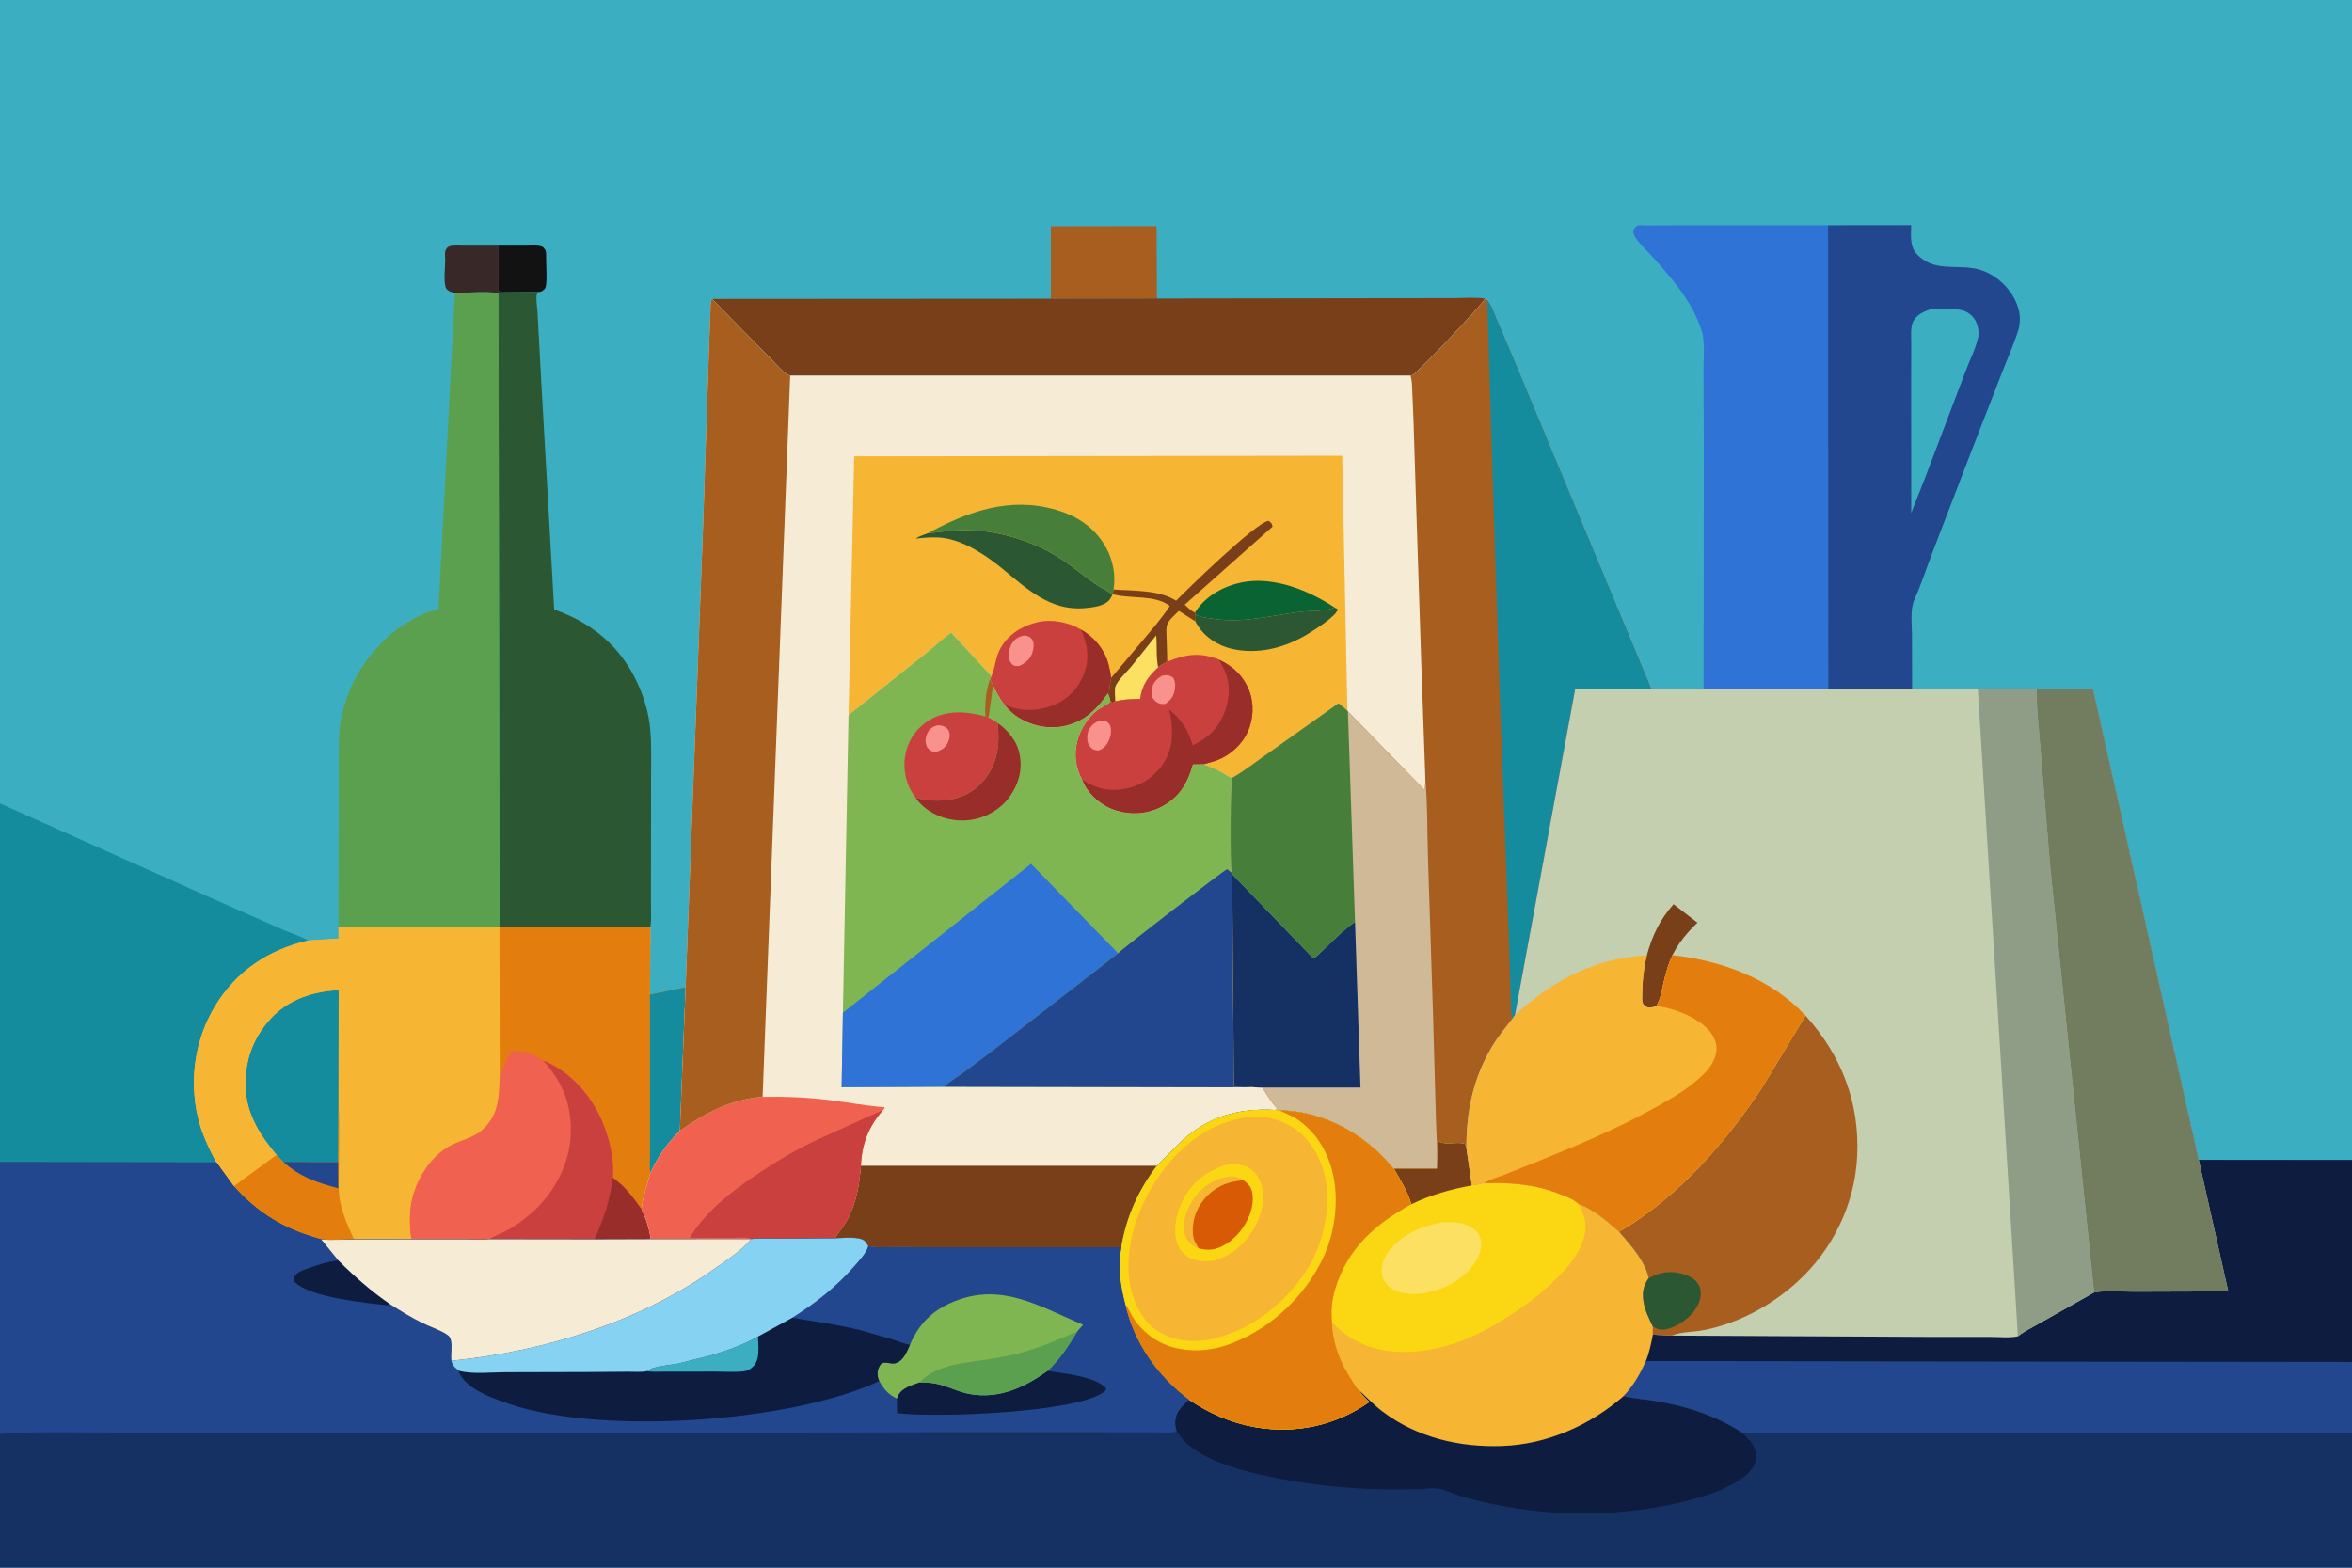 <?xml version="1.0" encoding="utf-8" ?>
<svg xmlns="http://www.w3.org/2000/svg" xmlns:xlink="http://www.w3.org/1999/xlink" width="1536" height="1024">
	<path fill="#3CAEC2" d="M-0 524.782L0 -0L1536 0L1536 757.77L1536 889.56L1536 936.081L1536 1024L-0 1024L0 936.859L0 759.094L-0 524.782Z"/>
	<path fill="#121212" d="M325.569 160.448L344.358 160.423C347.538 160.43 351.436 159.915 354.375 161.227C354.833 161.777 356.086 162.936 356.301 163.54C356.816 164.982 356.617 167.959 356.647 169.541C356.75 174.88 357.229 181.002 356.608 186.274C356.372 188.275 355.764 188.942 354.15 190.006C353.297 190.569 352.773 190.632 351.78 190.692L327.613 190.909C326.67 190.71 326.31 190.455 325.614 189.796L325.569 160.448Z"/>
	<path fill="#382928" d="M297.058 191.317L294 190.483C292.947 190.046 291.42 188.912 291.071 187.788C289.621 183.113 290.731 174.954 290.759 169.857C290.768 168.24 290.369 165.377 290.798 163.915C290.992 163.252 291.754 162.303 292.125 161.678C294.645 159.879 297.857 160.448 300.842 160.432L325.569 160.448L325.614 189.796C326.31 190.455 326.67 190.71 327.613 190.909L325.524 191.39C316.523 190.265 306.193 191.26 297.058 191.317Z"/>
	<path fill="#A75E1F" d="M686.263 195.098L686.271 147.785L755.325 147.686L755.575 194.976L686.263 195.098Z"/>
	<path fill="#783F19" d="M755.575 194.976L907.38 194.765L949.231 194.72C955.857 194.717 963.392 193.98 969.864 195.026C968.197 198.721 926.178 243.158 922.539 244.931C922.15 245.121 921.494 245.254 921.112 245.35L516.045 245.352C512.512 244.758 506.494 237.417 503.739 234.687L464.933 195.241L686.263 195.098L755.575 194.976Z"/>
	<path fill="#2B5832" d="M327.613 190.909L351.78 190.692C351.504 191.075 350.631 192.023 350.536 192.422C349.867 195.221 350.9 200.973 351.032 204.007L353.527 250.098L361.922 398.129C386.315 406.766 404.515 421.553 415.773 445.09C419.873 453.662 423.002 463.413 424.226 472.85C425.637 483.717 425.175 494.841 425.175 505.78L425.138 553.974L425.086 588.655C425.056 594.064 425.518 600.198 424.772 605.515L326.181 605.464L325.524 191.39L327.613 190.909Z"/>
	<path fill="#22478F" d="M1193.81 147.119L1248.12 147.054C1248.07 153.781 1246.96 161.052 1252.09 166.299C1262.72 177.166 1275.45 173.113 1288.68 175.197C1298.35 176.72 1306.7 182.49 1312.48 190.222C1316.28 195.305 1319.2 202.115 1319.1 208.551C1319.06 210.995 1318.72 213.605 1317.99 215.94C1315.23 224.759 1311.22 233.613 1307.86 242.253L1287.22 295.303L1261.94 361.053C1258.05 371.124 1254.7 381.786 1250.25 391.595C1247.33 398.034 1248.6 407.679 1248.64 414.661L1248.72 450.314L1193.86 450.343L1193.81 147.119Z"/>
	<path fill="#3CAEC2" d="M1261.16 201.858C1267.51 201.697 1276.89 201.027 1282.85 203.12C1285.98 204.22 1288.87 206.914 1290.32 209.867C1291.74 212.745 1292.52 217.165 1291.84 220.382C1290.31 227.624 1286.24 235.401 1283.64 242.437L1257.74 310.697L1248.15 335.076L1248.1 248.659L1248.15 223.059C1248.16 219.296 1247.62 213.52 1249.36 210.126C1251.8 205.34 1256.35 203.449 1261.16 201.858Z"/>
	<path fill="#2F73D7" d="M1112.54 450.311L1112.69 297.072L1112.5 242.24C1112.43 234.256 1113.65 223.324 1111.2 215.768C1108.01 205.972 1102.98 197.142 1096.88 188.884C1091.5 181.611 1085.43 174.673 1079.4 167.939C1075.8 163.928 1067.99 157.071 1066.65 152.054C1066.31 150.765 1067.03 149.49 1067.85 148.51C1068.15 148.156 1069.1 147.417 1069.5 147.279C1070.7 146.862 1074.05 147.241 1075.45 147.231L1093.99 147.131L1193.81 147.119L1193.86 450.343L1112.54 450.311Z"/>
	<path fill="#5BA04E" d="M297.058 191.317C306.193 191.26 316.523 190.265 325.524 191.39L326.181 605.464L221.021 605.408L221.255 528.276L221.294 496.113C221.314 488.318 221.076 480.463 222.257 472.733C224.086 460.772 228.105 449.212 234.387 438.874C245.784 420.119 264.721 403.025 286.387 397.765L297.058 191.317Z"/>
	<path fill="#148C9E" d="M-0 524.782L140.948 587.92L185.127 607.45C190.208 609.703 196.581 611.458 201.214 614.343C175.473 620.466 154.769 633.928 140.798 656.651C127.283 678.631 123.413 705.286 129.406 730.357C131.852 740.588 136.399 750.037 141.285 759.292L0 759.094L-0 524.782Z"/>
	<path fill="#F6B532" d="M221.021 605.408L326.181 605.464L424.772 605.515L424.461 649.601L447.763 644.772L443.997 738.607C435.522 747.188 429.81 755.163 424.745 766.165C422.696 774.08 419.691 781.703 418.981 789.912C421.988 796.279 424.061 802.374 424.924 809.421L388.161 809.534L319.253 809.439C313.975 810.06 308.004 809.514 302.661 809.518L268.721 809.54L231.182 809.604C224.217 809.603 216.627 810.245 209.738 809.548C186.294 803.212 168.891 793 152.56 774.816L141.285 759.292C136.399 750.037 131.852 740.588 129.406 730.357C123.413 705.286 127.283 678.631 140.798 656.651C154.769 633.928 175.473 620.466 201.214 614.343L221.072 613.038L221.021 605.408Z"/>
	<path fill="#E37E0E" d="M220.778 758.976L221.032 721.093C221.835 735.117 221.33 749.485 221.289 763.546C221.27 770.226 220.712 777.282 221.941 783.86C223.651 793.016 227.312 801.206 231.182 809.604C224.217 809.603 216.627 810.245 209.738 809.548C186.294 803.212 168.891 793 152.56 774.816L180.519 754.302L184.981 758.889L220.778 758.976Z"/>
	<path fill="#22478F" d="M184.981 758.889L220.778 758.976L220.897 776.172C206.762 772.402 196.068 768.86 184.981 758.889Z"/>
	<path fill="#148C9E" d="M180.519 754.302C170.159 742 161.555 728.678 160.472 712.106C159.329 694.623 164.546 678.863 176.387 665.786C188.191 652.749 204.092 647.681 221.17 646.718L221.032 721.093L220.778 758.976L184.981 758.889L180.519 754.302Z"/>
	<path fill="#F6B532" d="M221.072 613.038L221.17 646.718C204.092 647.681 188.191 652.749 176.387 665.786C164.546 678.863 159.329 694.623 160.472 712.106C161.555 728.678 170.159 742 180.519 754.302L152.56 774.816L141.285 759.292C136.399 750.037 131.852 740.588 129.406 730.357C123.413 705.286 127.283 678.631 140.798 656.651C154.769 633.928 175.473 620.466 201.214 614.343L221.072 613.038Z"/>
	<path fill="#E37E0E" d="M326.181 605.464L424.772 605.515L424.461 649.601L447.763 644.772L443.997 738.607C435.522 747.188 429.81 755.163 424.745 766.165C422.696 774.08 419.691 781.703 418.981 789.912C421.988 796.279 424.061 802.374 424.924 809.421L388.161 809.534L319.253 809.439C313.975 810.06 308.004 809.514 302.661 809.518L268.721 809.54C267.832 804.198 267.584 798.731 267.785 793.319C268.434 775.829 279.23 755.691 295.312 747.8C302.308 744.367 309.842 743.085 315.665 737.538C325.634 728.04 326.09 716.619 326.347 703.756L326.181 605.464Z"/>
	<path fill="#148C9E" d="M424.461 649.601L447.763 644.772L443.997 738.607C435.522 747.188 429.81 755.163 424.745 766.165C424.046 762.209 424.465 757.799 424.479 753.778L424.49 731.799L424.461 649.601Z"/>
	<path fill="#F1614F" d="M326.347 703.756C328.773 698.449 330.372 690.247 334.875 686.483C342.527 685.948 348.132 689.012 354.647 692.684C371.96 699.547 385.65 714.904 392.966 731.804C397.811 742.993 401.425 757.084 400.163 769.331C408.535 775.184 413.115 781.853 418.981 789.912C421.988 796.279 424.061 802.374 424.924 809.421L388.161 809.534L319.253 809.439C313.975 810.06 308.004 809.514 302.661 809.518L268.721 809.54C267.832 804.198 267.584 798.731 267.785 793.319C268.434 775.829 279.23 755.691 295.312 747.8C302.308 744.367 309.842 743.085 315.665 737.538C325.634 728.04 326.09 716.619 326.347 703.756Z"/>
	<path fill="#CA403F" d="M354.647 692.684C371.96 699.547 385.65 714.904 392.966 731.804C397.811 742.993 401.425 757.084 400.163 769.331C408.535 775.184 413.115 781.853 418.981 789.912C421.988 796.279 424.061 802.374 424.924 809.421L388.161 809.534L319.253 809.439C323.321 807.073 327.756 805.574 331.875 803.315C337.421 800.273 342.728 796.149 347.482 791.979C361.245 779.907 371.562 761.332 372.608 742.844C373.752 722.597 368.169 707.707 354.647 692.684Z"/>
	<path fill="#982D29" d="M400.163 769.331C408.535 775.184 413.115 781.853 418.981 789.912C421.988 796.279 424.061 802.374 424.924 809.421L388.161 809.534C394.405 796.027 398.349 784.138 400.163 769.331Z"/>
	<path fill="#F6EBD5" d="M969.864 195.026L971.268 195.808C974.105 199.246 975.416 203.647 977.192 207.686L988.678 234.625L1078.67 450.346L1028.66 450.188L989.293 663.185L987.482 665.749C983.102 671.395 978.421 677.028 974.72 683.15C962.149 703.947 957.577 726.021 957.691 750.057L956.64 747.217C951.273 745.34 944.939 748.496 939.622 745.584C937.763 750.806 940.887 759.239 938.154 763.474L910.277 763.45L902.368 754.897C885.043 737.505 860.499 725.403 835.673 725.342L832.689 725.02C809.409 723.8 790.012 728.939 772.434 744.681L755.554 761.5C743.44 777.448 735.586 794.89 732.297 814.721L612.09 814.72L583.115 814.637C577.974 814.616 572.057 815.163 567.036 814.051C566.426 812.808 565.669 811.603 564.675 810.627C561.343 807.357 549.81 808.756 545.14 808.861L509.513 809.092C503.376 809.135 496.652 808.668 490.586 809.352L424.924 809.421C424.061 802.374 421.988 796.279 418.981 789.912C419.691 781.703 422.696 774.08 424.745 766.165C429.81 755.163 435.522 747.188 443.997 738.607L447.763 644.772L459.196 342.521L463.214 221.919L463.917 204.009C464.027 201.142 463.75 197.872 464.933 195.241L503.739 234.687C506.494 237.417 512.512 244.758 516.045 245.352L921.112 245.35C921.494 245.254 922.15 245.121 922.539 244.931C926.178 243.158 968.197 198.721 969.864 195.026Z"/>
	<path fill="#783F19" d="M562.225 761.499L755.554 761.5C743.44 777.448 735.586 794.89 732.297 814.721L612.09 814.72L583.115 814.637C577.974 814.616 572.057 815.163 567.036 814.051C566.426 812.808 565.669 811.603 564.675 810.627C561.343 807.357 549.81 808.756 545.14 808.861C547.59 805.026 550.6 801.546 552.833 797.579C559.362 785.977 561.004 774.475 562.225 761.499Z"/>
	<path fill="#F1614F" d="M498.022 716.432C512.65 716.19 526.771 716.764 541.291 718.515C553.416 719.977 565.28 722.33 577.5 723.23L577.875 723.883L576.724 724.959C567.215 736.076 562.868 746.816 562.225 761.499C561.004 774.475 559.362 785.977 552.833 797.579C550.6 801.546 547.59 805.026 545.14 808.861L509.513 809.092C503.376 809.135 496.652 808.668 490.586 809.352L424.924 809.421C424.061 802.374 421.988 796.279 418.981 789.912C419.691 781.703 422.696 774.08 424.745 766.165C429.81 755.163 435.522 747.188 443.997 738.607C460.585 726.865 477.456 718.108 498.022 716.432Z"/>
	<path fill="#CA403F" d="M490.586 809.352C487.802 807.86 482.689 808.535 479.459 808.532L450.359 808.599C459.46 793.674 472.217 782.694 486.343 772.669C500.436 762.666 515.164 753.416 530.712 745.835L576.724 724.959C567.215 736.076 562.868 746.816 562.225 761.499C561.004 774.475 559.362 785.977 552.833 797.579C550.6 801.546 547.59 805.026 545.14 808.861L509.513 809.092C503.376 809.135 496.652 808.668 490.586 809.352Z"/>
	<path fill="#A75E1F" d="M464.933 195.241L503.739 234.687C506.494 237.417 512.512 244.758 516.045 245.352L498.022 716.432C477.456 718.108 460.585 726.865 443.997 738.607L447.763 644.772L459.196 342.521L463.214 221.919L463.917 204.009C464.027 201.142 463.75 197.872 464.933 195.241Z"/>
	<path fill="#F6B532" d="M554.148 467.075L557.846 298.077L876.521 297.687L879.922 464.235L874.146 459.383L827.758 492.349C820.261 497.496 812.663 503.61 804.798 508.056C802.231 507.656 799.434 505.225 797.111 503.988C793.574 502.107 789.785 500.671 786.069 499.185L779.077 499.318C775.802 511.042 770.719 520.047 759.833 526.281C750.571 531.585 739.856 532.551 729.644 529.681C720.861 527.212 712.734 520.903 708.342 512.913L706.613 509.286C704.076 504.425 702.595 499.513 702.41 493.996C702.031 482.691 707.762 470.641 716.763 463.805C719.393 461.808 722.604 460.981 724.865 458.534L725.198 458.155C724.835 456.24 724.347 454.712 723.467 452.972C715.927 463.877 707.415 472.036 693.83 474.493C683.337 476.391 672.047 473.605 663.364 467.518C660.363 465.414 658.006 462.765 655.627 460.004C652.706 456.131 650.565 452.153 648.544 447.751L646.539 443.587L647.49 441.661L621.214 413.251C616.157 416.504 611.31 421.458 606.503 425.223L554.148 467.075Z"/>
	<path fill="#2B5832" d="M871.483 396.777L873.716 397.972C872.609 402.59 858.652 411.297 854.172 414.048C839.324 423.164 821.488 427.824 804.238 423.769C795.143 421.631 786.545 415.979 781.744 407.899L780.635 405.889C780.286 404.071 780.298 402.674 780.512 400.839C781.105 401.521 781.582 401.879 782.434 402.207C785.853 403.525 790.424 403.978 794.064 404.456C813.114 406.959 831.016 401.849 849.711 399.588C856.283 398.793 865.637 399.608 871.483 396.777Z"/>
	<path fill="#096332" d="M780.525 400.041L781.143 398.959C787.88 388.907 799.623 382.647 811.211 380.358C831.593 376.332 854.684 385.545 871.483 396.777C865.637 399.608 856.283 398.793 849.711 399.588C831.016 401.849 813.114 406.959 794.064 404.456C790.424 403.978 785.853 403.525 782.434 402.207C781.582 401.879 781.105 401.521 780.512 400.839L780.525 400.041Z"/>
	<path fill="#783F19" d="M727.205 385.055C740.039 386.002 757.029 385.218 768.082 392.385C775.974 384.329 820.45 340.953 828.535 340.208C830.291 341.672 830.582 341.764 831.083 343.959L773.676 394.982C775.57 396.634 778.07 399.47 780.525 400.041L780.512 400.839C780.298 402.674 780.286 404.071 780.635 405.889L769.877 399.011C767.539 401.356 762.949 405.172 762.113 408.357C761.295 411.473 761.972 417.069 761.97 420.415L762.249 429.735L761.729 432.579C760.296 433.419 757.298 434.674 756.348 435.921C749.586 442.352 746.064 447.085 744.567 456.564C738.951 456.616 733.85 456.791 728.352 458.143L726.375 459.041L725.198 458.155C724.835 456.24 724.347 454.712 723.467 452.972L724.391 451.985C724.433 448.839 724.949 445.962 725.569 442.89L745.465 419.306C751.851 411.675 758.487 404.186 763.931 395.837C754.733 388.422 738.555 391.214 727.601 388.342L726.636 388.083L727.205 385.055Z"/>
	<path fill="#FBE061" d="M728.352 458.143C728.365 455.695 727.702 450.641 728.402 448.495C729.637 444.709 736.03 438.64 738.708 435.456L755.041 415.063C755.744 422.132 754.901 428.816 756.348 435.921C749.586 442.352 746.064 447.085 744.567 456.564C738.951 456.616 733.85 456.791 728.352 458.143Z"/>
	<path fill="#2B5832" d="M605.909 348.329C614.952 347.344 623.461 346.119 632.611 346.312C653.21 346.746 675.329 353.771 692.629 364.903C700.565 370.009 707.643 376.229 715.417 381.526C718.722 383.777 722.444 385.482 725.702 387.707C726.09 387.971 726.202 388.11 726.495 388.413C725.913 389.593 725.282 390.966 724.424 391.971C720.971 396.017 713.632 396.74 708.665 397.209C686.02 399.351 670.738 384.657 654.606 371.455C643.895 362.69 629.701 353.164 615.747 351.347C609.911 350.587 603.929 351.202 598.104 351.781C599.744 350.346 603.793 349.206 605.909 348.329Z"/>
	<path fill="#477F3A" d="M605.909 348.329C632.134 333.967 659.723 324.23 689.675 333.009C703.828 337.157 715.25 344.786 722.445 357.935C726.889 366.056 728.75 375.866 727.205 385.055L726.636 388.083L726.495 388.413C726.202 388.11 726.09 387.971 725.702 387.707C722.444 385.482 718.722 383.777 715.417 381.526C707.643 376.229 700.565 370.009 692.629 364.903C675.329 353.771 653.21 346.746 632.611 346.312C623.461 346.119 614.952 347.344 605.909 348.329Z"/>
	<path fill="#CA403F" d="M647.49 441.661C650.131 435.543 650 429.268 653.573 423.1C658.777 414.116 667.524 408.846 677.438 406.444C686.632 404.216 698.031 406.397 705.982 411.254C714.216 415.897 720.986 423.76 723.609 432.947C724.523 436.146 725.248 439.574 725.569 442.89C724.949 445.962 724.433 448.839 724.391 451.985L723.467 452.972C715.927 463.877 707.415 472.036 693.83 474.493C683.337 476.391 672.047 473.605 663.364 467.518C660.363 465.414 658.006 462.765 655.627 460.004C652.706 456.131 650.565 452.153 648.544 447.751L646.539 443.587L647.49 441.661Z"/>
	<path fill="#F9928D" d="M668.069 415.226C668.737 415.16 669.441 415.054 670.107 415.222C671.964 415.691 673.33 416.418 674.264 418.09C675.661 420.59 674.928 424.418 673.987 426.964C672.554 430.838 669.275 433.391 665.625 435.001C664.453 435.098 663.55 435.196 662.407 434.833C660.9 434.354 659.634 432.45 659.163 431.032C658.092 427.809 659.08 423.47 660.703 420.628C662.49 417.499 664.65 416.162 668.069 415.226Z"/>
	<path fill="#982D29" d="M705.982 411.254C714.216 415.897 720.986 423.76 723.609 432.947C724.523 436.146 725.248 439.574 725.569 442.89C724.949 445.962 724.433 448.839 724.391 451.985L723.467 452.972C715.927 463.877 707.415 472.036 693.83 474.493C683.337 476.391 672.047 473.605 663.364 467.518C660.363 465.414 658.006 462.765 655.627 460.004L658.753 461.312C668.771 465.232 679.965 464.19 689.672 459.906C697.964 456.248 704.696 448.718 707.913 440.273C711.704 430.325 710.206 420.69 705.982 411.254Z"/>
	<path fill="#CA403F" d="M762.249 429.735L763.125 431.915C774.836 427.249 783.604 426.084 795.695 430.624L795.881 430.839C805.166 434.976 812.059 441.643 815.809 451.235C819.097 459.646 818.546 469.678 814.894 477.871C811.006 486.595 803.145 493.487 794.255 496.828L786.069 499.185L779.077 499.318C775.802 511.042 770.719 520.047 759.833 526.281C750.571 531.585 739.856 532.551 729.644 529.681C720.861 527.212 712.734 520.903 708.342 512.913L706.613 509.286C704.076 504.425 702.595 499.513 702.41 493.996C702.031 482.691 707.762 470.641 716.763 463.805C719.393 461.808 722.604 460.981 724.865 458.534L725.198 458.155L726.375 459.041L728.352 458.143C733.85 456.791 738.951 456.616 744.567 456.564C746.064 447.085 749.586 442.352 756.348 435.921C757.298 434.674 760.296 433.419 761.729 432.579L762.249 429.735Z"/>
	<path fill="#F9928D" d="M758.677 441.483L759.221 441.323C762.073 440.698 763.777 441.084 766.125 442.637C767.668 445.046 767.69 448.377 767.098 451.119C766.232 455.124 764.371 457.652 760.875 459.801C759.853 459.899 758.89 459.955 757.878 459.728C755.823 459.268 754.053 457.837 752.936 456.093C751.88 454.441 751.962 450.849 752.475 448.938C753.388 445.538 755.75 443.212 758.677 441.483Z"/>
	<path fill="#F9928D" d="M717.994 470.74C719.561 470.372 721.081 470.843 722.625 471.156C723.325 471.856 724.534 472.751 724.897 473.658C726.103 476.67 725.475 480.746 724.15 483.634C722.62 486.969 720.927 488.942 717.375 490.217C716.106 490.283 714.976 489.838 713.762 489.495C712.582 488.48 711.36 487.391 710.734 485.931C709.746 483.626 709.885 479.449 710.898 477.175C712.359 473.897 714.752 472.032 717.994 470.74Z"/>
	<path fill="#982D29" d="M795.881 430.839C805.166 434.976 812.059 441.643 815.809 451.235C819.097 459.646 818.546 469.678 814.894 477.871C811.006 486.595 803.145 493.487 794.255 496.828L786.069 499.185L779.077 499.318C775.802 511.042 770.719 520.047 759.833 526.281C750.571 531.585 739.856 532.551 729.644 529.681C720.861 527.212 712.734 520.903 708.342 512.913L706.613 509.286C716.451 515.511 725.433 517.454 736.935 514.759C746.727 512.465 755.33 506.027 760.533 497.485C766.759 487.264 766.189 474.6 763.465 463.455C771.953 470.249 775.634 476.578 779.005 486.942L785.126 483.389C793.95 477.772 799.34 469.208 801.53 459.093C803.911 448.089 801.769 440.088 795.881 430.839Z"/>
	<path fill="#7FB652" d="M554.148 467.075L606.503 425.223C611.31 421.458 616.157 416.504 621.214 413.251L647.49 441.661L646.539 443.587L648.544 447.751C650.565 452.153 652.706 456.131 655.627 460.004C658.006 462.765 660.363 465.414 663.364 467.518C672.047 473.605 683.337 476.391 693.83 474.493C707.415 472.036 715.927 463.877 723.467 452.972C724.347 454.712 724.835 456.24 725.198 458.155L724.865 458.534C722.604 460.981 719.393 461.808 716.763 463.805C707.762 470.641 702.031 482.691 702.41 493.996C702.595 499.513 704.076 504.425 706.613 509.286L708.342 512.913C712.734 520.903 720.861 527.212 729.644 529.681C739.856 532.551 750.571 531.585 759.833 526.281C770.719 520.047 775.802 511.042 779.077 499.318L786.069 499.185C789.785 500.671 793.574 502.107 797.111 503.988C799.434 505.225 802.231 507.656 804.798 508.056C803.436 510.551 803.27 565.774 804.362 570.149L804.698 571.025L805.802 709.747C810.031 709.776 815.336 709.19 819.399 710.238L616.453 709.872L549.641 710.188L550.463 661.503L554.148 467.075Z"/>
	<path fill="#A75E1F" d="M643.479 467.936C643.221 459.154 643.702 451.964 646.539 443.587L648.544 447.751L645.565 468.755L643.479 467.936Z"/>
	<path fill="#982D29" d="M651.534 472.247C658.738 477.497 664.582 484.606 666.042 493.67C667.666 503.75 664.982 512.728 658.954 520.924C653.262 528.663 643.968 534.026 634.477 535.463C624.09 537.035 613.175 534.547 604.783 528.181C602.229 526.243 599.747 523.868 597.987 521.174C604.214 522.648 610.309 523.295 616.7 522.754C626.794 521.899 636.307 517.352 642.735 509.433C651.843 498.212 652.903 486.038 651.534 472.247Z"/>
	<path fill="#CA403F" d="M597.987 521.174L595.513 517.439C590.807 509.666 589.451 499.665 591.686 490.878C593.873 482.279 599.45 474.721 607.125 470.223C618.462 463.578 631.298 464.659 643.479 467.936L645.565 468.755C647.658 469.807 649.704 470.761 651.534 472.247C652.903 486.038 651.843 498.212 642.735 509.433C636.307 517.352 626.794 521.899 616.7 522.754C610.309 523.295 604.214 522.648 597.987 521.174Z"/>
	<path fill="#F9928D" d="M612.299 473.741C613.313 473.786 614.395 473.831 615.375 474.114C616.966 474.573 618.764 475.645 619.504 477.181C620.677 479.618 620.237 482.258 619.192 484.66C617.804 487.851 615.568 489.611 612.375 490.795C610.989 491.253 609.652 490.892 608.25 490.667C606.988 489.733 605.594 488.777 605.06 487.229C604.015 484.201 604.461 480.929 605.993 478.175C607.453 475.552 609.533 474.572 612.299 473.741Z"/>
	<path fill="#2F73D7" d="M550.463 661.503L673.341 564.235L730.217 622.701L646.056 687.965L627.375 701.914C623.746 704.473 619.623 706.755 616.453 709.872L549.641 710.188L550.463 661.503Z"/>
	<path fill="#22478F" d="M730.217 622.701C731.843 620.468 799.849 568.015 801.375 567.718L804.362 570.149L804.698 571.025L805.802 709.747C810.031 709.776 815.336 709.19 819.399 710.238L616.453 709.872C619.623 706.755 623.746 704.473 627.375 701.914L646.056 687.965L730.217 622.701Z"/>
	<path fill="#A75E1F" d="M969.864 195.026L971.268 195.808C974.105 199.246 975.416 203.647 977.192 207.686L988.678 234.625L1078.67 450.346L1028.66 450.188L989.293 663.185L987.482 665.749C983.102 671.395 978.421 677.028 974.72 683.15C962.149 703.947 957.577 726.021 957.691 750.057L956.64 747.217C951.273 745.34 944.939 748.496 939.622 745.584C937.763 750.806 940.887 759.239 938.154 763.474L910.277 763.45L902.368 754.897C885.043 737.505 860.499 725.403 835.673 725.342L832.689 725.02L834.281 724.272C830.364 720.141 827.382 715.221 824.464 710.363L819.399 710.238C815.336 709.19 810.031 709.776 805.802 709.747L804.698 571.025L804.362 570.149C803.27 565.774 803.436 510.551 804.798 508.056C812.663 503.61 820.261 497.496 827.758 492.349L874.146 459.383L879.922 464.235L880.271 464.685L929.899 515.601L930.541 515.376L930.893 510.084L928.146 432.222L925.134 339.264L923.087 274.105L922.323 256.026C922.143 252.526 922.257 248.676 921.112 245.35C921.494 245.254 922.15 245.121 922.539 244.931C926.178 243.158 968.197 198.721 969.864 195.026Z"/>
	<path fill="#148C9E" d="M971.268 195.808C974.105 199.246 975.416 203.647 977.192 207.686L988.678 234.625L1078.67 450.346L1028.66 450.188L989.293 663.185L987.482 665.749C986.361 658.546 986.577 650.837 986.384 643.563L985.259 609.043L979.771 463.913L974.842 312.943L971.268 195.808Z"/>
	<path fill="#D0B997" d="M804.798 508.056C812.663 503.61 820.261 497.496 827.758 492.349L874.146 459.383L879.922 464.235L880.271 464.685L929.899 515.601L930.541 515.376L930.893 510.084C932.384 526.6 932.014 543.839 932.576 560.46L935.935 665.412L937.772 731.804C938.034 742.069 939.129 753.249 938.154 763.474L910.277 763.45L902.368 754.897C885.043 737.505 860.499 725.403 835.673 725.342L832.689 725.02L834.281 724.272C830.364 720.141 827.382 715.221 824.464 710.363L819.399 710.238C815.336 709.19 810.031 709.776 805.802 709.747L804.698 571.025L804.362 570.149C803.27 565.774 803.436 510.551 804.798 508.056Z"/>
	<path fill="#153163" d="M804.698 571.025L857.857 626.144C867.136 618.52 874.985 608.9 884.912 602.161L888.477 710.366L824.464 710.363L819.399 710.238C815.336 709.19 810.031 709.776 805.802 709.747L804.698 571.025Z"/>
	<path fill="#477F3A" d="M804.798 508.056C812.663 503.61 820.261 497.496 827.758 492.349L874.146 459.383L879.922 464.235L880.271 464.685L884.912 602.161C874.985 608.9 867.136 618.52 857.857 626.144L804.698 571.025L804.362 570.149C803.27 565.774 803.436 510.551 804.798 508.056Z"/>
	<path fill="#153163" d="M1248.72 450.314L1291.67 450.26L1329.97 450.329L1366.84 450.203L1435.9 757.687L1536 757.77L1536 889.56L1536 936.081L1536 1024L-0 1024L0 936.859L0 759.094L141.285 759.292L152.56 774.816C168.891 793 186.294 803.212 209.738 809.548C216.627 810.245 224.217 809.603 231.182 809.604L268.721 809.54L302.661 809.518C308.004 809.514 313.975 810.06 319.253 809.439L388.161 809.534L424.924 809.421L490.586 809.352C496.652 808.668 503.376 809.135 509.513 809.092L545.14 808.861C549.81 808.756 561.343 807.357 564.675 810.627C565.669 811.603 566.426 812.808 567.036 814.051C572.057 815.163 577.974 814.616 583.115 814.637L612.09 814.72L732.297 814.721C735.586 794.89 743.44 777.448 755.554 761.5L772.434 744.681C790.012 728.939 809.409 723.8 832.689 725.02L835.673 725.342C860.499 725.403 885.043 737.505 902.368 754.897L910.277 763.45L938.154 763.474C940.887 759.239 937.763 750.806 939.622 745.584C944.939 748.496 951.273 745.34 956.64 747.217L957.691 750.057C957.577 726.021 962.149 703.947 974.72 683.15C978.421 677.028 983.102 671.395 987.482 665.749L989.293 663.185L1028.66 450.188L1078.67 450.346L1112.54 450.311L1193.86 450.343L1248.72 450.314Z"/>
	<path fill="#0E1D3F" d="M887.394 907.928C892.516 912.682 897.186 917.665 902.773 921.897C925.261 938.93 953.124 945.498 981 944.49C1010.34 943.428 1038.29 931.064 1060.27 911.93L1061.04 912.114C1067.42 913.59 1074.07 913.925 1080.53 914.995C1100.93 918.369 1120.75 924.551 1138.06 936.071L1142.96 941.229C1145.76 944.751 1147.28 948.964 1146.61 953.483C1145.86 958.512 1141.45 962.913 1137.49 965.748C1128.12 972.437 1116.15 976.415 1105.11 979.433C1066.88 989.884 1022.83 991.225 983.86 984.17C974.122 982.407 964.243 980.318 954.75 977.492C949.691 975.986 943.568 972.895 938.516 972.282C934.977 971.853 930.996 972.541 927.416 972.718L909.22 972.916C888.607 972.794 867.153 971.125 846.797 967.792C824.941 964.213 783.781 956.538 770.586 937.873L768.447 934.903C767.778 932.851 767.382 930.871 767.47 928.702C767.73 922.28 771.987 918.33 776.445 914.272C789.597 923.077 803.672 929.389 819.371 932.14C846.066 936.818 872.032 931.32 894.244 915.778C891.834 913.505 889.577 911.355 887.783 908.547L887.394 907.928Z"/>
	<path fill="#22478F" d="M1074.86 888.983L1536 889.56L1536 936.081L1138.06 936.071C1120.75 924.551 1100.93 918.369 1080.53 914.995C1074.07 913.925 1067.42 913.59 1061.04 912.114L1060.27 911.93C1066.79 904.994 1071.04 897.656 1074.86 888.983Z"/>
	<path fill="#0E1D3F" d="M1435.9 757.687L1536 757.77L1536 889.56L1074.86 888.983C1077.09 883.533 1078.3 877.536 1079.41 871.77L1091.85 872.388L1261.29 873.272L1300.12 873.268C1305.51 873.265 1312.6 874.067 1317.81 872.843C1322.1 869.442 1327.76 866.788 1332.52 864.008L1367.56 844.215C1375.65 842.729 1385.62 843.748 1393.92 843.707L1455.17 843.517L1435.9 757.687Z"/>
	<path fill="#F6B532" d="M755.554 761.5L772.434 744.681C790.012 728.939 809.409 723.8 832.689 725.02L835.673 725.342C860.499 725.403 885.043 737.505 902.368 754.897L910.277 763.45L938.154 763.474C940.887 759.239 937.763 750.806 939.622 745.584C944.939 748.496 951.273 745.34 956.64 747.217L957.691 750.057L961.24 774.327L969.096 772.9C986.384 772.243 1002.48 773.552 1018.77 779.971C1022.68 781.51 1027.24 783.135 1030.41 785.974L1030.75 786.29C1040.65 789.895 1049.57 797.691 1057.4 804.532C1064.68 812.941 1074.52 823.692 1076.72 834.917C1072.99 840.064 1072.46 844.501 1073.47 850.81C1074.37 856.391 1077.14 861.435 1079.46 866.527L1079.41 871.77C1078.3 877.536 1077.09 883.533 1074.86 888.983C1071.04 897.656 1066.79 904.994 1060.27 911.93C1038.29 931.064 1010.34 943.428 981 944.49C953.124 945.498 925.261 938.93 902.773 921.897C897.186 917.665 892.516 912.682 887.394 907.928L887.783 908.547C889.577 911.355 891.834 913.505 894.244 915.778C872.032 931.32 846.066 936.818 819.371 932.14C803.672 929.389 789.597 923.077 776.445 914.272C755.975 898.929 740.45 877.129 734.863 851.98C731.601 839.506 729.86 827.558 732.297 814.721C735.586 794.89 743.44 777.448 755.554 761.5Z"/>
	<path fill="#FAD613" d="M938.154 763.474C940.887 759.239 937.763 750.806 939.622 745.584C944.939 748.496 951.273 745.34 956.64 747.217L957.691 750.057L961.24 774.327L969.096 772.9C986.384 772.243 1002.48 773.552 1018.77 779.971C1022.68 781.51 1027.24 783.135 1030.41 785.974L1030.75 786.29C1035.1 794.142 1036.89 799.932 1034.32 808.775C1031.3 819.157 1024.36 827.341 1016.89 834.815C1002.56 849.156 985.993 860.265 968.12 869.725C947.307 880.741 919.242 887.246 896.235 880.231C885.621 876.994 877.46 871.684 869.903 863.626C869.107 856.668 869.837 849.105 871.828 842.388C879.746 815.674 898.014 799.531 921.719 786.566C919.192 778.609 914.583 770.58 910.277 763.45L938.154 763.474Z"/>
	<path fill="#783F19" d="M938.154 763.474C940.887 759.239 937.763 750.806 939.622 745.584C944.939 748.496 951.273 745.34 956.64 747.217L957.691 750.057L961.24 774.327C947.474 776.735 934.348 780.528 921.719 786.566C919.192 778.609 914.583 770.58 910.277 763.45L938.154 763.474Z"/>
	<path fill="#FBE061" d="M942.416 798.427C949.027 798.094 955.523 798.257 961.304 801.945C964.303 803.858 966.455 806.652 967.125 810.199C968.117 815.454 965.958 820.863 962.971 825.124C954.827 836.741 942.561 842.539 928.995 844.882C922.733 845.61 913.893 845.232 908.531 841.491C905.55 839.411 903.163 836.226 902.525 832.615C901.625 827.523 903.5 822.003 906.506 817.885C914.777 806.556 928.941 800.301 942.416 798.427Z"/>
	<path fill="#FAD613" d="M755.554 761.5L772.434 744.681C790.012 728.939 809.409 723.8 832.689 725.02L835.673 725.342C860.499 725.403 885.043 737.505 902.368 754.897L910.277 763.45C914.583 770.58 919.192 778.609 921.719 786.566C898.014 799.531 879.746 815.674 871.828 842.388C869.837 849.105 869.107 856.668 869.903 863.626C870.275 877.52 875.436 890.706 883.235 902.095C884.313 903.669 885.634 906.473 886.997 907.652L887.394 907.928L887.783 908.547C889.577 911.355 891.834 913.505 894.244 915.778C872.032 931.32 846.066 936.818 819.371 932.14C803.672 929.389 789.597 923.077 776.445 914.272C755.975 898.929 740.45 877.129 734.863 851.98C731.601 839.506 729.86 827.558 732.297 814.721C735.586 794.89 743.44 777.448 755.554 761.5Z"/>
	<path fill="#E37E0E" d="M835.673 725.342C860.499 725.403 885.043 737.505 902.368 754.897L910.277 763.45C914.583 770.58 919.192 778.609 921.719 786.566C898.014 799.531 879.746 815.674 871.828 842.388C869.837 849.105 869.107 856.668 869.903 863.626C870.275 877.52 875.436 890.706 883.235 902.095C884.313 903.669 885.634 906.473 886.997 907.652L887.394 907.928L887.783 908.547C889.577 911.355 891.834 913.505 894.244 915.778C872.032 931.32 846.066 936.818 819.371 932.14C803.672 929.389 789.597 923.077 776.445 914.272C755.975 898.929 740.45 877.129 734.863 851.98C736.813 854.22 738.113 857.504 739.675 860.085C743.84 866.97 750.382 873.019 757.519 876.698C770.446 883.361 786.606 883.385 800.227 878.908C827.167 870.052 850.401 848.933 863.093 823.701C872.555 804.891 875.374 780.215 868.6 760.059C864.597 748.147 857.158 737.608 846.525 730.727C843.169 728.556 839.258 727.122 835.673 725.342Z"/>
	<path fill="#F6B532" d="M816.479 729.463C826.792 728.719 836.119 731.197 844.83 736.802C855.359 743.578 862.854 756.764 865.387 768.824C869.46 788.213 864.218 813.091 853.339 829.613C837.932 853.012 815.905 869.725 788.268 875.387C776.001 877.046 763.741 875.33 753.651 867.652C744.13 860.407 738.784 846.868 737.438 835.293C734.418 809.343 745.948 781.381 761.976 761.436C775.67 744.395 794.576 731.969 816.479 729.463Z"/>
	<path fill="#FAD613" d="M800.934 760.849C806.006 760.191 810.988 760.224 815.582 762.813C819.892 765.242 822.692 769.752 823.967 774.426C826.666 784.322 823.43 794.805 818.368 803.381C812.551 813.234 803.241 820.714 792.2 823.577C787.16 824.031 781.969 824.066 777.328 821.804C773.327 819.854 770.077 816.065 768.729 811.824C765.803 802.611 768.287 791.62 772.809 783.294C779.075 771.755 788.477 764.461 800.934 760.849Z"/>
	<path fill="#F6B532" d="M782.762 815.529C782.14 815.316 781.592 815.112 781.013 814.797C777.467 812.873 774.996 810.397 773.842 806.451C771.759 799.326 774.492 791.565 778.053 785.406C782.515 777.688 789.859 771.457 798.622 769.313C803.928 768.014 807.286 767.981 811.977 770.916C801.405 771.781 793.11 775.252 786.168 783.566C780.803 789.993 778.185 798.495 779.115 806.806C779.37 809.086 780.208 810.862 781.297 812.856L782.762 815.529Z"/>
	<path fill="#D85A04" d="M811.977 770.916C815.516 773.673 817.308 775.323 817.922 779.968C819.052 788.516 815.143 797.752 809.899 804.315C805.556 809.749 798.369 815.37 791.252 816.181C788.555 816.488 785.542 816.144 782.935 815.434L782.762 815.529L781.297 812.856C780.208 810.862 779.37 809.086 779.115 806.806C778.185 798.495 780.803 789.993 786.168 783.566C793.11 775.252 801.405 771.781 811.977 770.916Z"/>
	<path fill="#22478F" d="M0 759.094L141.285 759.292L152.56 774.816C168.891 793 186.294 803.212 209.738 809.548C216.627 810.245 224.217 809.603 231.182 809.604L268.721 809.54L302.661 809.518C308.004 809.514 313.975 810.06 319.253 809.439L388.161 809.534L424.924 809.421L490.586 809.352C496.652 808.668 503.376 809.135 509.513 809.092L545.14 808.861C549.81 808.756 561.343 807.357 564.675 810.627C565.669 811.603 566.426 812.808 567.036 814.051C572.057 815.163 577.974 814.616 583.115 814.637L612.09 814.72L732.297 814.721C729.86 827.558 731.601 839.506 734.863 851.98C740.45 877.129 755.975 898.929 776.445 914.272C771.987 918.33 767.73 922.28 767.47 928.702C767.382 930.871 767.778 932.851 768.447 934.903C764.803 936.238 759.418 935.555 755.468 935.558L728.162 935.549L629.369 935.483L374.089 936.049L91.021 935.874C79.384 935.859 3.674 934.676 -0 936.859L0 759.094Z"/>
	<path fill="#0E1D3F" d="M254.853 851.955L253.463 852.661C239.293 851.042 201.453 847.53 192.194 837.043C192.003 835.141 191.71 834.247 193.125 832.695C194.993 830.648 198.174 829.589 200.714 828.64C207.267 826.193 213.995 824.083 220.97 823.315C231.541 833.815 242.531 843.552 254.853 851.955Z"/>
	<path fill="#0E1D3F" d="M684.03 895.489C694.539 897.109 714.52 898.821 722.205 906.596C722.138 907.504 722.367 908.078 721.637 908.688C704.62 922.898 611.506 926.039 587.429 923.181L585.852 922.922L585.709 913.512L586.605 911.381C588.999 906.45 595.718 904.691 600.531 902.929C604.926 903.053 608.85 903.074 613.127 904.189C620.237 906.042 626.484 909.394 633.836 910.637C652.748 913.835 668.994 906.153 684.03 895.489Z"/>
	<path fill="#7FB652" d="M594.223 878.458C600.123 864.667 608.79 855.989 622.721 850.24C654.153 837.269 679.019 853.5 707.338 865.307L703.488 869.718C697.761 879.129 692.194 887.935 684.03 895.489C668.994 906.153 652.748 913.835 633.836 910.637C626.484 909.394 620.237 906.042 613.127 904.189C608.85 903.074 604.926 903.053 600.531 902.929C595.718 904.691 588.999 906.45 586.605 911.381L585.709 913.512C579.887 910.666 577.464 907.691 574.222 902.114L573.74 900.985C572.622 898.066 572.898 895.099 574.356 892.343C576.738 887.843 581.162 891.539 584.977 890.369C590.075 888.805 592.234 882.829 594.223 878.458Z"/>
	<path fill="#5BA04E" d="M600.531 902.929C610.673 892.257 626.632 890.609 640.357 888.642C649.23 887.37 657.96 885.941 666.629 883.595C679.219 880.187 691.557 874.927 703.488 869.718C697.761 879.129 692.194 887.935 684.03 895.489C668.994 906.153 652.748 913.835 633.836 910.637C626.484 909.394 620.237 906.042 613.127 904.189C608.85 903.074 604.926 903.053 600.531 902.929Z"/>
	<path fill="#0E1D3F" d="M545.14 808.861C549.81 808.756 561.343 807.357 564.675 810.627C565.669 811.603 566.426 812.808 567.036 814.051C565.507 818.716 561.731 822.67 558.572 826.342C546.674 840.171 532.837 851.071 517.406 860.729C532.443 863.371 547.474 865.191 562.299 868.997L582.595 874.804C586.458 876.049 590.224 877.703 594.223 878.458C592.234 882.829 590.075 888.805 584.977 890.369C581.162 891.539 576.738 887.843 574.356 892.343C572.898 895.099 572.622 898.066 573.74 900.985L574.222 902.114C516.565 929.055 394.334 937.35 334.21 917.562C323.355 913.989 305.355 908.029 299.949 896.89C299.657 896.288 299.921 896.067 300.132 895.464L298.771 894.615C296.367 892.833 295.172 891.218 294.735 888.311C294.409 884.248 295.374 879.692 294.524 875.714C294.088 873.671 293.658 872.941 291.876 871.735C287.469 868.754 281.13 866.752 276.276 864.38C268.811 860.732 261.838 856.439 254.853 851.955C242.531 843.552 231.541 833.815 220.97 823.315L209.738 809.548C216.627 810.245 224.217 809.603 231.182 809.604L268.721 809.54L302.661 809.518C308.004 809.514 313.975 810.06 319.253 809.439L388.161 809.534L424.924 809.421L490.586 809.352C496.652 808.668 503.376 809.135 509.513 809.092L545.14 808.861Z"/>
	<path fill="#3CAEC2" d="M422.048 895.739C426.59 892.278 437.312 891.765 443.111 890.593L464.326 885.308C474.968 882.18 485.328 878.47 495.024 873.014C495.111 879.166 496.579 887.591 492.028 892.407C490.572 893.948 488.368 895.359 486.228 895.65C479.98 896.501 472.866 895.893 466.486 895.927L426.75 895.986L422.048 895.739Z"/>
	<path fill="#85D2F2" d="M545.14 808.861C549.81 808.756 561.343 807.357 564.675 810.627C565.669 811.603 566.426 812.808 567.036 814.051C565.507 818.716 561.731 822.67 558.572 826.342C546.674 840.171 532.837 851.071 517.406 860.729L495.024 873.014C485.328 878.47 474.968 882.18 464.326 885.308L443.111 890.593C437.312 891.765 426.59 892.278 422.048 895.739C418.48 896.385 413.769 895.946 410.078 896.004L383.292 896.188L329.404 896.328C320.478 896.339 308.687 897.729 300.132 895.464L298.771 894.615C296.367 892.833 295.172 891.218 294.735 888.311C295.499 888.692 295.898 888.743 296.754 888.652C356.592 882.291 418.213 863.337 467.529 828.094C475.395 822.472 484.404 816.888 490.586 809.352C496.652 808.668 503.376 809.135 509.513 809.092L545.14 808.861Z"/>
	<path fill="#F6EBD5" d="M424.924 809.421L490.586 809.352C484.404 816.888 475.395 822.472 467.529 828.094C418.213 863.337 356.592 882.291 296.754 888.652C295.898 888.743 295.499 888.692 294.735 888.311C294.409 884.248 295.374 879.692 294.524 875.714C294.088 873.671 293.658 872.941 291.876 871.735C287.469 868.754 281.13 866.752 276.276 864.38C268.811 860.732 261.838 856.439 254.853 851.955C242.531 843.552 231.541 833.815 220.97 823.315L209.738 809.548C216.627 810.245 224.217 809.603 231.182 809.604L268.721 809.54L302.661 809.518C308.004 809.514 313.975 810.06 319.253 809.439L388.161 809.534L424.924 809.421Z"/>
	<path fill="#C4CFB0" d="M1248.72 450.314L1291.67 450.26L1329.97 450.329L1366.84 450.203L1435.9 757.687L1455.17 843.517L1393.92 843.707C1385.62 843.748 1375.65 842.729 1367.56 844.215L1332.52 864.008C1327.76 866.788 1322.1 869.442 1317.81 872.843C1312.6 874.067 1305.51 873.265 1300.12 873.268L1261.29 873.272L1091.85 872.388L1079.41 871.77L1079.46 866.527C1077.14 861.435 1074.37 856.391 1073.47 850.81C1072.46 844.501 1072.99 840.064 1076.72 834.917C1074.52 823.692 1064.68 812.941 1057.4 804.532C1049.57 797.691 1040.65 789.895 1030.75 786.29L1030.41 785.974C1027.24 783.135 1022.68 781.51 1018.77 779.971C1002.48 773.552 986.384 772.243 969.096 772.9L961.24 774.327L957.691 750.057C957.577 726.021 962.149 703.947 974.72 683.15C978.421 677.028 983.102 671.395 987.482 665.749L989.293 663.185L1028.66 450.188L1078.67 450.346L1112.54 450.311L1193.86 450.343L1248.72 450.314Z"/>
	<path fill="#783F19" d="M1075.49 624.007C1079.08 610.842 1083.9 600.942 1092.93 590.6L1108.54 602.704C1101.94 608.986 1096.29 615.75 1092.18 623.931C1089.5 629.762 1087.85 635.644 1086.43 641.878C1085.24 647.112 1084.51 652.525 1081.68 657.176C1079.63 658.11 1078.11 658.127 1075.88 658.003C1074.8 657.378 1073.9 657.049 1073.2 655.977C1072.2 654.427 1072.44 651.918 1072.45 650.139C1072.47 641.522 1073.46 632.386 1075.49 624.007Z"/>
	<path fill="#A75E1F" d="M1179.08 663.372C1202.53 689.223 1214.54 720.202 1212.85 755.305C1211.35 786.638 1196.79 816.411 1173.61 837.435C1156.63 852.839 1135.43 864.259 1112.86 868.797C1106.24 870.13 1097.96 869.787 1091.85 872.388L1079.41 871.77L1079.46 866.527C1077.14 861.435 1074.37 856.391 1073.47 850.81C1072.46 844.501 1072.99 840.064 1076.72 834.917C1074.52 823.692 1064.68 812.941 1057.4 804.532C1095.25 782.533 1126.56 746.805 1150.57 710.677L1179.08 663.372Z"/>
	<path fill="#2B5832" d="M1076.72 834.917C1083.42 831.188 1090.55 829.813 1098.12 831.866C1102.35 833.012 1107.05 835.113 1109.28 839.08C1110.99 842.129 1111.07 845.833 1110.11 849.15C1108.07 856.267 1101.53 862.336 1095.12 865.642C1091.62 867.446 1086.5 869.347 1082.66 868.091C1081.52 867.719 1080.48 867.15 1079.46 866.527C1077.14 861.435 1074.37 856.391 1073.47 850.81C1072.46 844.501 1072.99 840.064 1076.72 834.917Z"/>
	<path fill="#8F9C86" d="M1291.67 450.26L1329.97 450.329C1329.84 461.988 1331.41 474.034 1332.25 485.677L1339 567.34L1367.56 844.215L1332.52 864.008C1327.76 866.788 1322.1 869.442 1317.81 872.843L1291.67 450.26Z"/>
	<path fill="#727C5E" d="M1329.97 450.329L1366.84 450.203L1435.9 757.687L1455.17 843.517L1393.92 843.707C1385.62 843.748 1375.65 842.729 1367.56 844.215L1339 567.34L1332.25 485.677C1331.41 474.034 1329.84 461.988 1329.97 450.329Z"/>
	<path fill="#F6B532" d="M1092.18 623.931C1124.21 627.443 1156.67 639.266 1179.08 663.372L1150.57 710.677C1126.56 746.805 1095.25 782.533 1057.4 804.532C1049.57 797.691 1040.65 789.895 1030.75 786.29L1030.41 785.974C1027.24 783.135 1022.68 781.51 1018.77 779.971C1002.48 773.552 986.384 772.243 969.096 772.9L961.24 774.327L957.691 750.057C957.577 726.021 962.149 703.947 974.72 683.15C978.421 677.028 983.102 671.395 987.482 665.749L989.293 663.185C1013.58 640.646 1041.83 625.725 1075.49 624.007C1073.46 632.386 1072.47 641.522 1072.45 650.139C1072.44 651.918 1072.2 654.427 1073.2 655.977C1073.9 657.049 1074.8 657.378 1075.88 658.003C1078.11 658.127 1079.63 658.11 1081.68 657.176C1084.51 652.525 1085.24 647.112 1086.43 641.878C1087.85 635.644 1089.5 629.762 1092.18 623.931Z"/>
	<path fill="#E37E0E" d="M1092.18 623.931C1124.21 627.443 1156.67 639.266 1179.08 663.372L1150.57 710.677C1126.56 746.805 1095.25 782.533 1057.4 804.532C1049.57 797.691 1040.65 789.895 1030.75 786.29L1030.41 785.974C1027.24 783.135 1022.68 781.51 1018.77 779.971C1002.48 773.552 986.384 772.243 969.096 772.9C972.699 770.398 977.733 769.155 981.855 767.592L1001.98 759.511C1027.17 749.37 1052.62 738.837 1076.49 725.849C1085.81 720.773 1095.28 715.698 1103.73 709.231C1111.06 703.628 1119.79 696.33 1120.92 686.582C1121.46 681.907 1119.57 677.386 1116.68 673.81C1109.19 664.549 1093.29 658.467 1081.68 657.176C1084.51 652.525 1085.24 647.112 1086.43 641.878C1087.85 635.644 1089.5 629.762 1092.18 623.931Z"/>
</svg>

